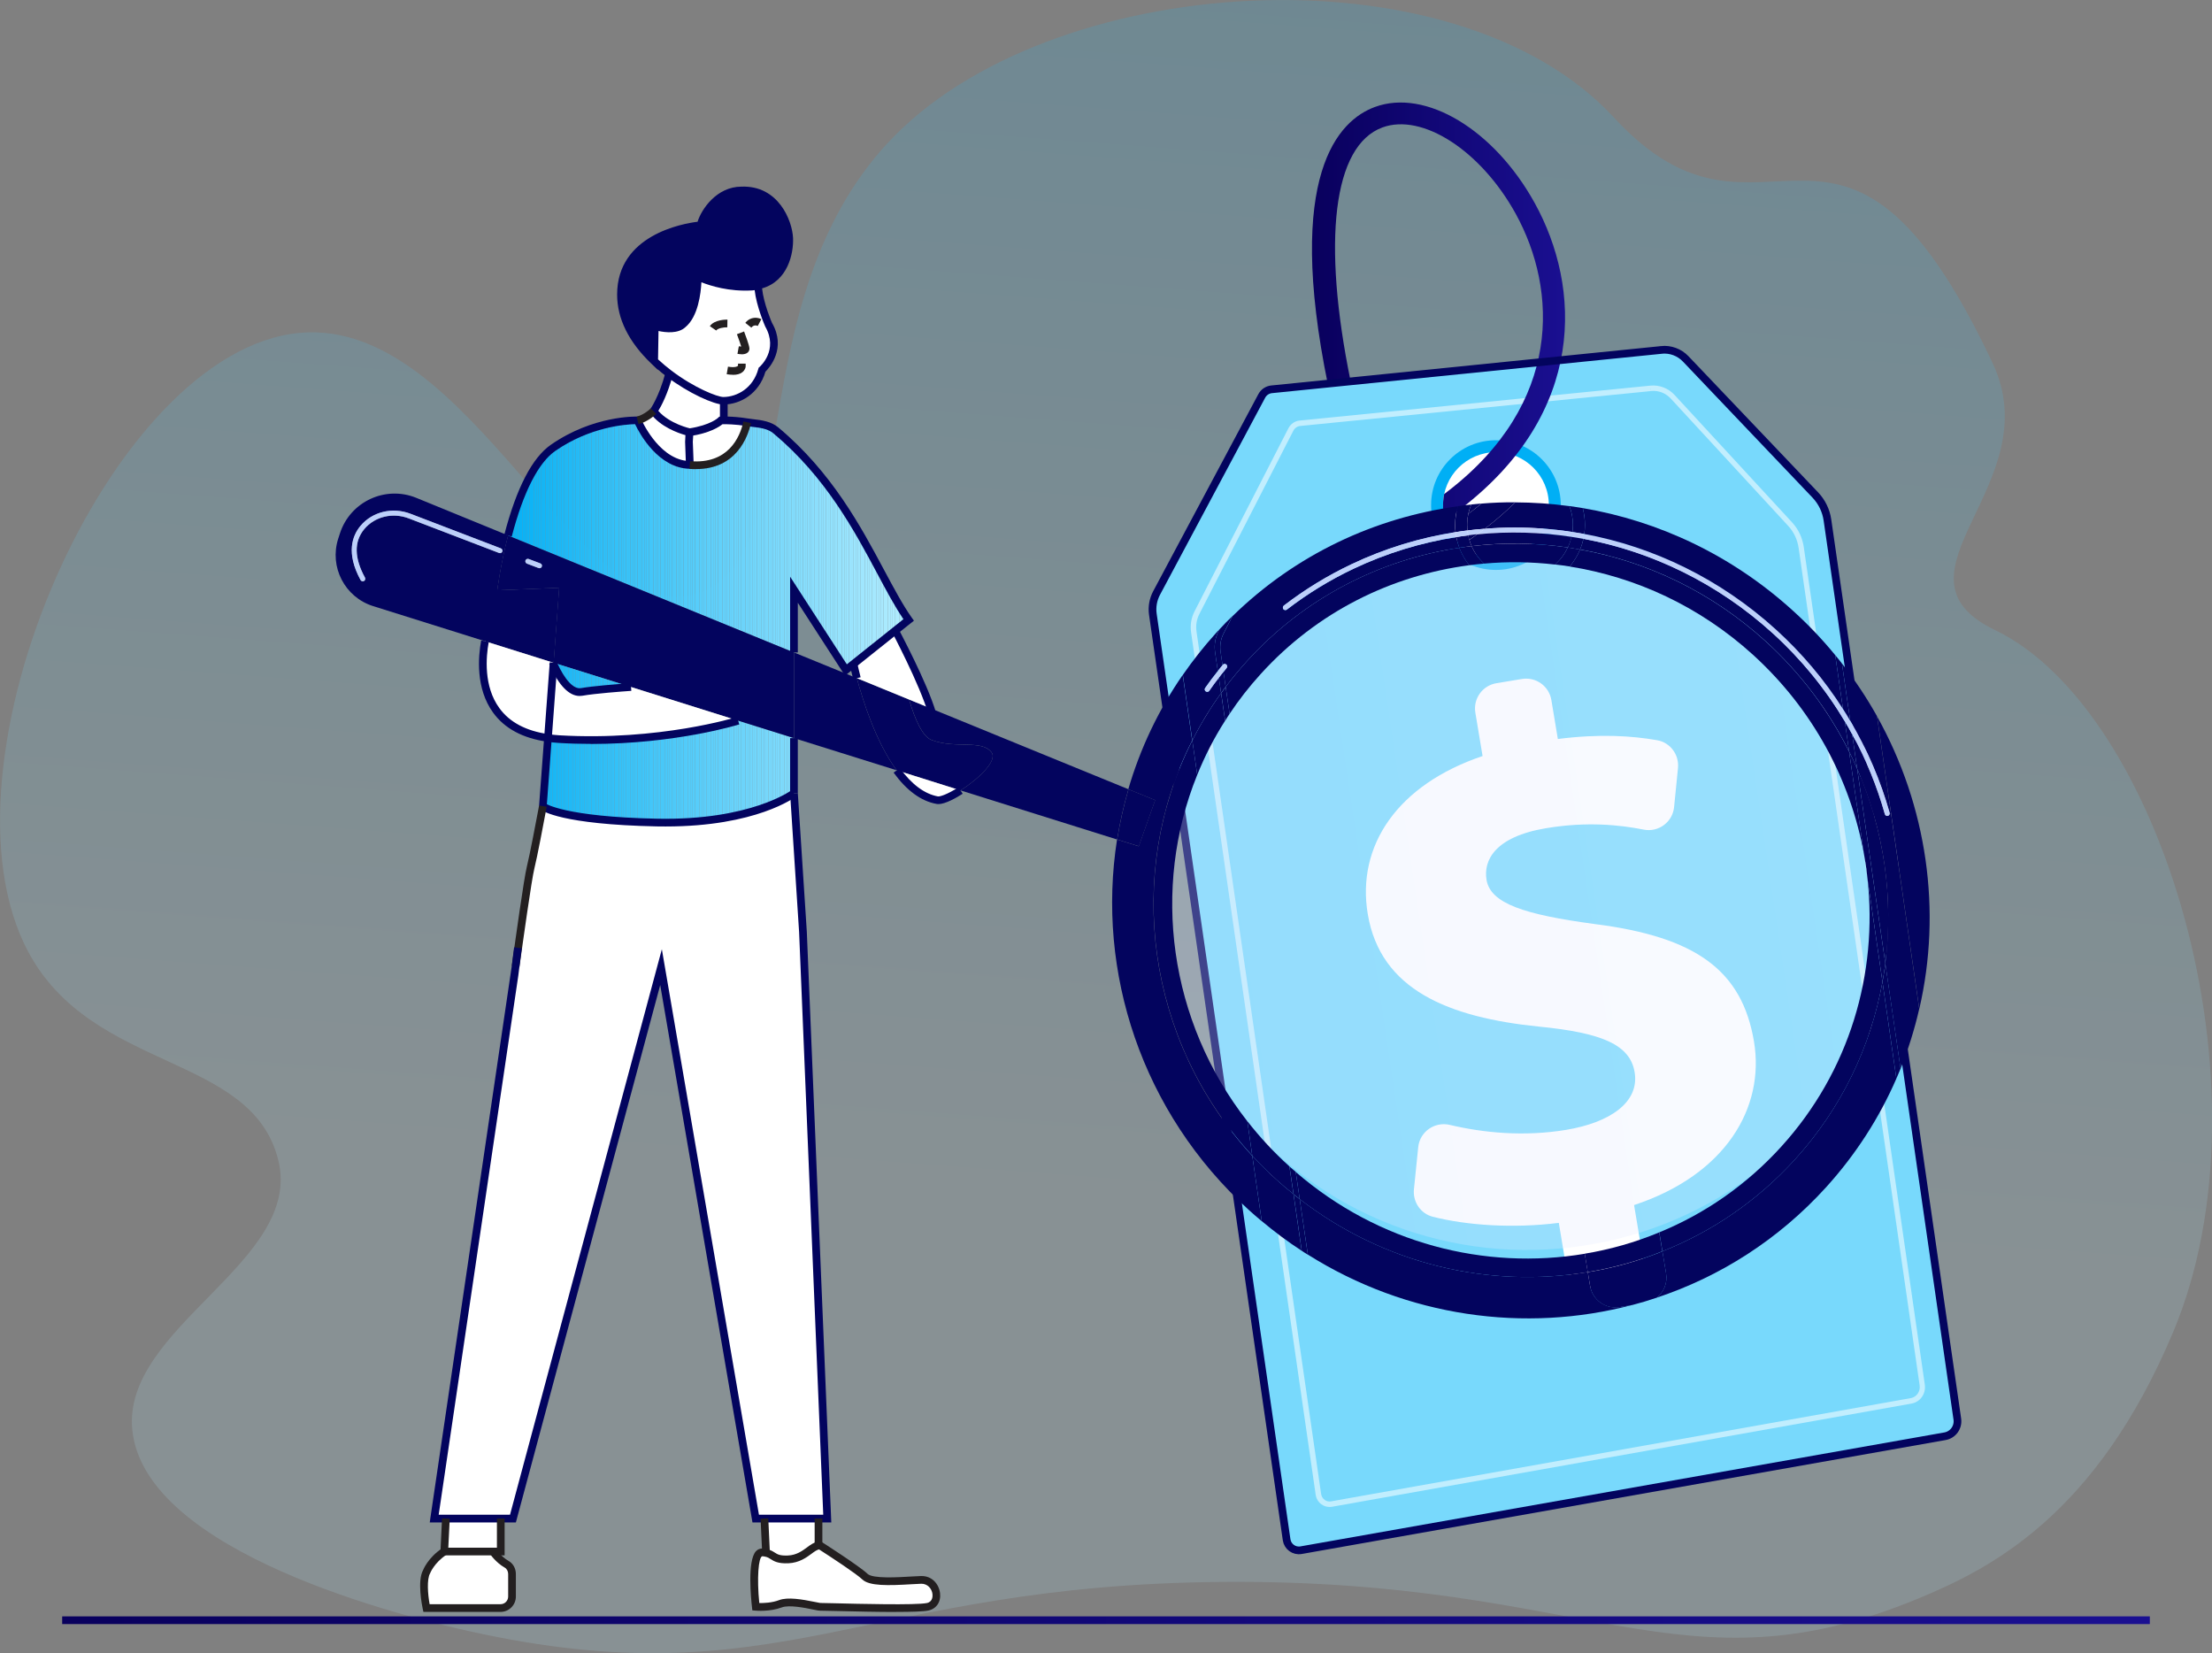 <svg xmlns="http://www.w3.org/2000/svg" xmlns:xlink="http://www.w3.org/1999/xlink" id="Layer_2" data-name="Layer 2" viewBox="0 0 324.42 242.43"><rect x="0" y="0" width="324.42" height="242.43" fill="#808080" stroke="none"/><defs><style>      .cls-1 {        fill: #a2e7fe;      }      .cls-2 {        fill: #9ce5fe;      }      .cls-3 {        fill: #3cc4f8;      }      .cls-4 {        fill: #73d7fb;      }      .cls-5 {        fill: #80dbfc;      }      .cls-6 {        fill: #79d9fc;      }      .cls-7 {        fill: #97e3fd;      }      .cls-8 {        fill: #07b1f5;      }      .cls-9 {        fill: #4bc9f9;      }      .cls-10 {        fill: #4fcbf9;      }      .cls-11 {        fill: #5ccffa;      }      .cls-12 {        fill: #7edbfc;      }      .cls-13 {        fill: #30c0f8;      }      .cls-14 {        fill: #58cefa;      }      .cls-15 {        fill: #56cdfa;      }      .cls-16 {        fill: #6dd5fb;      }      .cls-17 {        fill: #a4e8fe;      }      .cls-18 {        fill: #03045e;      }      .cls-19 {        clip-path: url(#clippath-4);      }      .cls-20 {        fill: #76d8fc;      }      .cls-21 {        fill: #5fd0fa;      }      .cls-22 {        fill: #86ddfc;      }      .cls-23 {        fill: #48c8f9;      }      .cls-24 {        fill: #40c5f9;      }      .cls-25 {        opacity: .54;      }      .cls-26 {        fill: #3ec5f8;      }      .cls-27 {        fill: #57cdfa;      }      .cls-28 {        fill: #31c0f8;      }      .cls-29 {        fill: #33c1f8;      }      .cls-30 {        fill: #60d0fa;      }      .cls-31 {        fill: #93e2fd;      }      .cls-32 {        fill: #04b0f5;      }      .cls-33 {        fill: #62d1fa;      }      .cls-34 {        fill: #20baf7;      }      .cls-35 {        fill: #7fdbfc;      }      .cls-36 {        fill: #55cdfa;      }      .cls-37 {        fill: #98e4fd;      }      .cls-38 {        fill: #6ad4fb;      }      .cls-39 {        fill: url(#linear-gradient-4);        opacity: .28;      }      .cls-40 {        fill: #b0ecff;      }      .cls-41 {        fill: #fff;      }      .cls-42 {        fill: #a9eafe;      }      .cls-43 {        fill: #8adffd;      }      .cls-44 {        fill: #afecff;      }      .cls-45 {        fill: #abeaff;      }      .cls-46 {        fill: url(#linear-gradient);        opacity: .16;      }      .cls-47 {        fill: #a3e7fe;      }      .cls-48 {        fill: #8ee0fd;      }      .cls-49 {        fill: #71d6fb;      }      .cls-50 {        fill: #9be5fe;      }      .cls-51 {        fill: #66d2fb;      }      .cls-52 {        fill: #6ed5fb;      }      .cls-53 {        fill: #0bb3f6;      }      .cls-54 {        fill: #96e3fd;      }      .cls-55 {        fill: #2ebff8;      }      .cls-56 {        fill: #14b6f6;      }      .cls-57 {        fill: #18b7f6;      }      .cls-58 {        fill: #15b6f6;      }      .cls-59 {        fill: #2fbff8;      }      .cls-60 {        fill: #1cb9f7;      }      .cls-61 {        fill: #4dcaf9;      }      .cls-62, .cls-63, .cls-64 {        fill: none;      }      .cls-65 {        fill: #36c2f8;      }      .cls-66 {        fill: #74d7fb;      }      .cls-63 {        stroke: url(#linear-gradient-2);      }      .cls-63, .cls-64 {        stroke-miterlimit: 10;        stroke-width: 1.13px;      }      .cls-67 {        fill: #0ab2f6;      }      .cls-68 {        fill: #3ac3f8;      }      .cls-69 {        fill: #88defd;      }      .cls-70 {        fill: #2abef7;      }      .cls-71 {        fill: #45c7f9;      }      .cls-72 {        fill: #8cdffd;      }      .cls-73 {        fill: #25bcf7;      }      .cls-74 {        fill: #05b1f5;      }      .cls-75 {        fill: #10b5f6;      }      .cls-76 {        fill: #54ccfa;      }      .cls-77 {        fill: #0eb4f6;      }      .cls-78 {        fill: #65d2fb;      }      .cls-79 {        fill: #63d1fb;      }      .cls-80 {        fill: url(#linear-gradient-3);      }      .cls-81 {        clip-path: url(#clippath-1);      }      .cls-82 {        fill: #52ccfa;      }      .cls-83 {        fill: #90e1fd;      }      .cls-84 {        fill: #a8e9fe;      }      .cls-85 {        fill: #39c3f8;      }      .cls-86 {        fill: #47c8f9;      }      .cls-87 {        fill: #6cd4fb;      }      .cls-88 {        fill: #78d8fc;      }      .cls-89 {        fill: #b1ecff;      }      .cls-90 {        fill: #231f20;      }      .cls-91 {        fill: #34c1f8;      }      .cls-92 {        fill: #9ae4fe;      }      .cls-93 {        fill: #46c7f9;      }      .cls-94 {        fill: #1db9f7;      }      .cls-95 {        fill: #35c1f8;      }      .cls-96 {        fill: #28bdf7;      }      .cls-97 {        fill: #87defd;      }      .cls-98 {        fill: #12b5f6;      }      .cls-99 {        fill: #49c8f9;      }      .cls-100 {        fill: #61d0fa;      }      .cls-101 {        fill: #8de0fd;      }      .cls-102 {        fill: #43c6f9;      }      .cls-103 {        fill: #b2edff;      }      .cls-104 {        fill: #13b6f6;      }      .cls-105 {        fill: #72d6fb;      }      .cls-106 {        fill: #5ecffa;      }      .cls-107 {        clip-path: url(#clippath-3);      }      .cls-108 {        fill: #67d3fb;      }      .cls-109 {        fill: #23bbf7;      }      .cls-110 {        fill: #e6ecfd;      }      .cls-111 {        fill: #53ccfa;      }      .cls-112 {        fill: #21baf7;      }      .cls-113 {        fill: #38c3f8;      }      .cls-114 {        fill: #2dbff8;      }      .cls-115 {        fill: #a7e9fe;      }      .cls-116 {        fill: #81dcfc;      }      .cls-117 {        fill: #1ab8f6;      }      .cls-118 {        fill: #89defd;      }      .cls-119 {        fill: #7cdafc;      }      .cls-120 {        fill: #29bdf7;      }      .cls-121 {        fill: #9fe6fe;      }      .cls-122 {        fill: #5acefa;      }      .cls-123 {        fill: #83dcfc;      }      .cls-124 {        fill: #1eb9f7;      }      .cls-125 {        fill: #4ecaf9;      }      .cls-126 {        fill: #aeebff;      }      .cls-127 {        fill: #3bc4f8;      }      .cls-128 {        fill: #a1e7fe;      }      .cls-129 {        fill: #4cc9f9;      }      .cls-130 {        fill: #4ac9f9;      }      .cls-131 {        fill: #94e2fd;      }      .cls-132 {        fill: #42c6f9;      }      .cls-133 {        fill: #77d8fc;      }      .cls-134 {        fill: #a6e8fe;      }      .cls-135 {        fill: #adebff;      }      .cls-136 {        fill: #32c0f8;      }      .cls-137 {        fill: #a5e8fe;      }      .cls-138 {        fill: #82dcfc;      }      .cls-139 {        fill: #3fc5f9;      }      .cls-140 {        fill: #69d3fb;      }      .cls-141 {        fill: #37c2f8;      }      .cls-142 {        fill: #acebff;      }      .cls-143 {        fill: #19b8f6;      }      .cls-144 {        fill: #8fe0fd;      }      .cls-145 {        fill: #2cbef7;      }      .cls-146 {        fill: #16b7f6;      }      .cls-147 {        fill: #91e1fd;      }      .cls-148 {        fill: #0fb4f6;      }      .cls-149 {        fill: #8bdffd;      }      .cls-150 {        fill: #84ddfc;      }      .cls-151 {        fill: #6bd4fb;      }      .cls-152 {        fill: #75d7fc;      }      .cls-153 {        fill: #5bcefa;      }      .cls-154 {        fill: #51cbfa;      }      .cls-155 {        fill: #a0e6fe;      }      .cls-156 {        fill: #5dcffa;      }      .cls-157 {        fill: #68d3fb;      }      .cls-158 {        fill: #2bbef7;      }      .cls-159 {        fill: #26bcf7;      }      .cls-160 {        fill: #50cbf9;      }      .cls-161 {        fill: #6fd5fb;      }      .cls-162 {        fill: #22bbf7;      }      .cls-163 {        fill: #70d6fb;      }      .cls-164 {        fill: #aaeafe;      }      .cls-165 {        fill: #9ee6fe;      }      .cls-166 {        fill: #09b2f6;      }      .cls-167 {        fill: #3dc4f8;      }      .cls-168 {        clip-path: url(#clippath-2);      }      .cls-169 {        fill: #27bdf7;      }      .cls-170 {        fill: #06b1f5;      }      .cls-171 {        fill: #0cb3f6;      }      .cls-172 {        fill: #0db4f6;      }      .cls-173 {        fill: #64d1fb;      }      .cls-174 {        fill: #1fbaf7;      }      .cls-175 {        fill: #85ddfc;      }      .cls-176 {        fill: #24bcf7;      }      .cls-177 {        fill: #bdd0fb;      }      .cls-178 {        fill: #9de5fe;      }      .cls-179 {        fill: #44c7f9;      }      .cls-180 {        fill: #95e3fd;      }      .cls-181 {        fill: #b3edff;      }      .cls-182 {        fill: #92e2fd;      }      .cls-183 {        clip-path: url(#clippath);      }      .cls-184 {        fill: #99e4fe;      }      .cls-185 {        fill: #41c6f9;      }      .cls-186 {        fill: #e7edfd;      }      .cls-187 {        fill: #7bd9fc;      }      .cls-188 {        fill: #08b2f5;      }      .cls-189 {        fill: #00aff5;      }      .cls-190 {        fill: #78d9fc;      }      .cls-191 {        fill: #11b5f6;      }      .cls-192 {        fill: #7ddafc;      }      .cls-193 {        fill: #17b7f6;      }      .cls-64 {        stroke: #03045e;      }      .cls-194 {        fill: #1bb8f7;      }      .cls-195 {        fill: #7ad9fc;      }    </style><linearGradient id="linear-gradient" x1="-47.18" y1="-62.64" x2="-61.93" y2="168.44" gradientTransform="translate(209.59 25.68) rotate(.32) scale(.8 .88) skewX(.67)" gradientUnits="userSpaceOnUse"><stop offset="0" stop-color="#00aff5"></stop><stop offset="1" stop-color="#b3edff"></stop></linearGradient><linearGradient id="linear-gradient-2" x1="9.12" y1="237.6" x2="315.3" y2="237.6" gradientUnits="userSpaceOnUse"><stop offset="0" stop-color="#09005d"></stop><stop offset="1" stop-color="#1a0f91"></stop></linearGradient><linearGradient id="linear-gradient-3" x1="192.41" y1="45.66" x2="229.53" y2="45.66" xlink:href="#linear-gradient-2"></linearGradient><linearGradient id="linear-gradient-4" x1="185.88" y1="-5.95" x2="294.5" y2="-5.95" gradientTransform="translate(-15.96 135.92)" gradientUnits="userSpaceOnUse"><stop offset="0" stop-color="#dae3fe"></stop><stop offset="1" stop-color="#e9effd"></stop></linearGradient><clipPath id="clippath"><path class="cls-62" d="M273.89,128.81l-.51-3.54c.21,1.17.38,2.36.51,3.54Z"></path></clipPath><clipPath id="clippath-1"><path class="cls-62" d="M133.26,90.92l-1.95,1.56-6.13,4.89-1.12.89-7.62-11.77v9.2l-41.92-17.15c1.28-4.89,3.38-10.62,6.61-12.86,6.11-4.23,12.37-4.02,12.37-4.02,0,0,2.71,6.43,7.66,6.54,6.23.51,7.97-4.2,8.43-6.26,1.29.21,2.74.58,4.19,1.2,11.07,9.27,14.92,21.37,19.47,27.79Z"></path></clipPath><clipPath id="clippath-2"><path class="cls-62" d="M133.26,90.92c-4.55-6.42-8.4-18.52-19.47-27.79,3.75,1.64,10.09,10.05,19.47,27.79Z"></path></clipPath><clipPath id="clippath-3"><path class="cls-62" d="M116.44,116.3h0s-5.96,4.62-20.13,4.32c-14.17-.29-16.7-2.37-16.7-2.37h0s.75-10.04.75-10.04c.52.08,1.06.14,1.64.17,14.96.87,26.26-2.71,26.26-2.71l8.18,2.56v8.06Z"></path></clipPath><clipPath id="clippath-4"><path class="cls-62" d="M81.19,97.19l11.37,3.56c-2.17.16-5.47.42-7.25.72-1.82.32-3.32-2.28-4.14-4.11l.02-.17Z"></path></clipPath></defs><g id="Layer_2-2" data-name="Layer 2"><g><path class="cls-46" d="M130.19,20.96c-21.72,23.52-11.95,60.6-27.66,65.99-17.78,6.1-33.3-40.34-58.5-38.14-27.92,2.43-54.43,63.39-39.92,90.71,9.45,17.79,32.87,14.86,36.72,30.67,3.63,14.9-23,24.43-21.42,39.56,1.88,18.06,40.19,27.4,49.38,29.45,45.49,10.14,57.42-6.79,110.51-7.22,53.95-.44,67.16,16.83,101.96,2.47,10.45-4.31,26.11-12.07,37.46-39.1,15.1-35.96-1.87-91.3-26.1-102.94-17.02-8.18,8.03-21.32-.37-39.15-22.31-47.39-33.36-11.98-55.53-36.01-23.49-25.46-83.27-21.47-106.52,3.72Z"></path><g><line class="cls-63" x1="9.12" y1="237.6" x2="315.3" y2="237.6"></line><g><g><path class="cls-190" d="M243.64,51.32l-57.13,5.77c-.62.06-1.17.43-1.46.98l-15.43,28.91c-.5.95-.69,2.03-.54,3.09l19.62,135.73c.15,1.02,1.11,1.71,2.12,1.53l94.44-16.71c1.18-.21,1.98-1.32,1.81-2.51l-19.05-131.85c-.2-1.38-.82-2.66-1.78-3.67l-19.01-19.96c-.92-.97-2.25-1.46-3.58-1.32Z"></path><g class="cls-25"><path class="cls-41" d="M194.99,220.99c-.42,0-.83-.13-1.18-.38-.46-.33-.77-.85-.85-1.42l-18.27-126.44c-.16-1.08.02-2.15.51-3.11l13.77-26.85c.33-.63.94-1.05,1.63-1.12l51.45-5.12c1.32-.13,2.65.38,3.56,1.38l17.22,18.67c.93,1.01,1.52,2.26,1.72,3.63l17.75,122.82c.19,1.33-.66,2.55-1.95,2.78l-85.03,15.14c-.12.02-.24.03-.35.03ZM242.1,56.95l.04.4-51.45,5.12c-.42.04-.8.3-1,.69l-13.77,26.85c-.42.81-.57,1.72-.43,2.63l18.27,126.44c.05.36.24.67.53.88.27.2.6.27.92.21l85.03-15.14c.86-.15,1.43-.98,1.3-1.87l-17.75-122.82c-.18-1.21-.7-2.32-1.52-3.21l-17.22-18.67c-.76-.82-1.81-1.23-2.9-1.12l-.04-.4Z"></path></g><path class="cls-41" d="M229.68,185.69l-1.06-6.36c-6.68.84-13.5.37-18.49-.9-1.78-.45-2.94-2.18-2.76-4.01l.63-6.19c.23-2.27,2.41-3.79,4.63-3.27,4.94,1.17,10.91,1.75,17.06.73,6.39-1.06,10.79-4.02,10.05-8.46-.67-4.01-4.74-5.77-14.02-6.68-13.24-1.35-23.26-5.36-25.12-16.51-1.68-10.07,4.41-18.98,16.84-23.17l-1.06-6.36c-.34-2.05,1.04-3.98,3.09-4.32l3.74-.62c2.05-.34,3.98,1.04,4.32,3.09l.95,5.71c6.18-.78,10.82-.47,14.57.18,1.92.34,3.24,2.13,3.05,4.07l-.57,5.73c-.22,2.21-2.29,3.74-4.46,3.31-3.47-.69-8.3-1.21-14.3-.21-7.58,1.26-9.22,4.76-8.75,7.58.58,3.46,5.52,5.09,15.88,6.48,14.78,1.88,21.6,6.75,23.35,17.25,1.6,9.64-4.1,19.49-17.59,23.96l1.19,7.12c.34,2.05-1.04,3.98-3.09,4.32l-3.74.62c-2.05.34-3.98-1.04-4.32-3.09Z"></path><circle class="cls-189" cx="219.4" cy="74.07" r="9.51"></circle><circle class="cls-41" cx="219.4" cy="74.07" r="7.76"></circle><path class="cls-80" d="M211.96,76.28c-.37-1.21-.42-2.49-.15-3.83l.51-.39c16.8-12.91,16.16-29.5,9.97-40.73-5.1-9.24-13.68-14.79-19.54-12.64-7.25,2.67-8.87,16.68-4.66,37.23l-3.36.34.03.16c-6.33-30.91,1.6-38.79,6.88-40.73,7.43-2.74,17.51,3.32,23.45,14.09,6.84,12.39,7.59,30.68-10.82,44.82l-2.31,1.68Z"></path><path class="cls-64" d="M243.64,51.32l-57.13,5.77c-.62.06-1.17.43-1.46.98l-15.43,28.91c-.5.95-.69,2.03-.54,3.09l19.62,135.73c.15,1.02,1.11,1.71,2.12,1.53l94.44-16.71c1.18-.21,1.98-1.32,1.81-2.51l-19.05-131.85c-.2-1.38-.82-2.66-1.78-3.67l-19.01-19.96c-.92-.97-2.25-1.46-3.58-1.32Z"></path></g><ellipse class="cls-39" cx="224.23" cy="129.97" rx="54.31" ry="53.33" transform="translate(-16.71 34.47) rotate(-8.48)"></ellipse><g><g><path class="cls-18" d="M275.29,105.04c7.38,13.2,9.52,28.57,6.2,42.92l-4.14-28.69-2.05-14.22Z"></path><path class="cls-18" d="M277.34,119.26l4.14,28.69c-.68,2.97-1.59,5.9-2.74,8.77l-2.24-15.44c1.23-9.61-.17-19.51-4.13-28.56l-.72-5.03c2.03,3.69,3.63,7.62,4.79,11.71.06.19.25.3.44.25.17-.05.27-.2.27-.36l.19-.02Z"></path><path class="cls-18" d="M278.74,156.73h0c-.2.49-.41.97-.61,1.44l-2.04-14.17h0c.16-.91.3-1.82.42-2.72l2.24,15.44Z"></path><path class="cls-18" d="M276.09,144l2.04,14.17c-2.48,5.71-5.93,11.11-10.33,15.96-7,7.7-15.59,13.11-24.85,16.18,1.06-.81,1.64-2.17,1.4-3.58l-.54-3.23c7.22-2.86,13.91-7.37,19.46-13.49,6.86-7.56,11.11-16.59,12.81-26.01Z"></path><path class="cls-18" d="M275.29,105.04l2.05,14.22-.19.02s0-.06-.01-.09c-1.34-4.74-3.28-9.27-5.78-13.48l-1.21-8.41c1.93,2.47,3.65,5.06,5.14,7.73Z"></path><path class="cls-177" d="M277.14,119.19s.01.06.01.09c0,.16-.1.32-.27.36-.19.06-.38-.06-.44-.25-1.15-4.09-2.75-8.01-4.79-11.71l-.29-1.98c2.49,4.21,4.44,8.74,5.78,13.48Z"></path><path class="cls-18" d="M272.38,112.72c3.96,9.05,5.36,18.95,4.13,28.56l-4.13-28.56Z"></path><path class="cls-18" d="M272.38,112.72l4.13,28.56c-.11.9-.26,1.81-.42,2.71l-2.2-15.18c-.12-1.19-.29-2.37-.51-3.54h0s-2.18-15.05-2.18-15.05c.42.82.81,1.66,1.17,2.51Z"></path><path class="cls-18" d="M276.09,143.99h0c-1.7,9.43-5.95,18.46-12.81,26.02-5.55,6.12-12.24,10.63-19.46,13.49l-.46-2.78c6.64-2.72,12.76-6.92,17.88-12.56,10.05-11.06,14.19-25.44,12.65-39.35l2.2,15.18Z"></path><g class="cls-183"><polygon class="cls-110" points="273.89 126 273.38 126.56 273.38 125.27 273.89 125.27 273.89 126"></polygon><polygon class="cls-186" points="273.38 126.56 273.89 126 273.89 128.81 273.38 128.81 273.38 126.56"></polygon></g><path class="cls-18" d="M271.2,110.22l2.18,15.04c-1.98-10.85-7.44-21.2-16.28-29.24-7.83-7.11-17.2-11.4-26.88-12.94.62-.75,1.14-1.58,1.51-2.49,9.79,1.75,19.25,6.22,27.18,13.42,5.22,4.74,9.32,10.26,12.28,16.2h0Z"></path><path class="cls-18" d="M271.65,107.69l.72,5.03c-.36-.85-.76-1.68-1.17-2.51h0s-.63-4.42-.63-4.42c.38.62.75,1.25,1.08,1.9Z"></path><path class="cls-177" d="M271.36,105.71l.29,1.98c-.34-.64-.7-1.28-1.08-1.9l-.27-1.82c.37.56.73,1.15,1.06,1.74Z"></path><path class="cls-18" d="M271.36,105.71c-.33-.59-.69-1.17-1.06-1.74l-1.14-7.9c.34.41.67.81.99,1.23l1.21,8.41Z"></path><path class="cls-18" d="M270.57,105.79l.63,4.41c-2.96-5.94-7.07-11.46-12.28-16.2-7.94-7.2-17.39-11.67-27.18-13.42.21-.51.37-1.03.5-1.57,10.08,1.87,19.71,6.55,27.73,13.83,4.19,3.8,7.75,8.17,10.6,12.95Z"></path><path class="cls-177" d="M270.3,103.98l.27,1.82c-2.84-4.77-6.41-9.14-10.6-12.95-8.03-7.28-17.65-11.95-27.73-13.83.05-.24.09-.46.11-.71,10.22,1.9,19.98,6.63,28.11,14.01,3.82,3.47,7.12,7.38,9.84,11.66Z"></path><path class="cls-18" d="M269.16,96.07l1.14,7.9c-2.72-4.28-6.03-8.2-9.84-11.66-8.13-7.38-17.89-12.11-28.11-14.01.07-.43.1-.88.1-1.33,0-.85-.11-1.67-.32-2.46,11.1,1.89,21.83,6.87,30.83,15.05,2.26,2.04,4.32,4.22,6.2,6.51Z"></path><path class="cls-18" d="M244.36,186.73c.24,1.41-.34,2.77-1.4,3.58-1.17.4-2.35.75-3.54,1.06l-1.89.32c-2.04.34-3.97-1.05-4.32-3.09l-.34-2.04c3.74-.61,7.42-1.63,10.95-3.05l.54,3.23Z"></path><path class="cls-18" d="M243.35,180.72l.46,2.78c-3.53,1.42-7.21,2.44-10.95,3.05l-.44-2.7c3.74-.62,7.4-1.66,10.93-3.13Z"></path><path class="cls-18" d="M237.53,191.68l1.89-.32c-15.77,4.17-33.11,1.76-47.61-7.38l-1.19-8.14c12.42,9.58,27.8,13.11,42.25,10.7l.34,2.04c.35,2.04,2.28,3.43,4.32,3.09Z"></path><path class="cls-18" d="M232.43,183.85l.44,2.7c-14.45,2.4-29.83-1.12-42.25-10.7l-.58-3.98c12.15,10.5,27.78,14.44,42.39,11.99Z"></path><path class="cls-18" d="M232.45,76.98c0,.45-.03.9-.1,1.33-.58-.11-1.15-.21-1.74-.29.06-.34.08-.69.08-1.04,0-.97-.18-1.91-.51-2.77.65.09,1.31.19,1.95.3.2.79.32,1.61.32,2.46Z"></path><path class="cls-177" d="M232.35,78.31c-.02.25-.07.47-.11.71-.58-.11-1.16-.2-1.75-.29.06-.23.1-.46.12-.71.59.08,1.16.18,1.74.29Z"></path><path class="cls-18" d="M232.23,79.02c-.12.54-.28,1.06-.5,1.57-.6-.11-1.2-.21-1.81-.3.25-.49.43-1.02.55-1.56.59.09,1.17.18,1.75.29Z"></path><path class="cls-18" d="M229.93,80.28c.61.09,1.21.19,1.81.3-.37.91-.89,1.75-1.51,2.49-.72-.11-1.44-.21-2.17-.29.79-.69,1.43-1.54,1.87-2.51Z"></path><path class="cls-18" d="M230.69,76.98c0,.35-.02.7-.08,1.04-2.81-.44-5.66-.65-8.5-.65-1.44,0-2.89.06-4.35.18l.03-.03c1.63-1.25,3.1-2.53,4.44-3.85,2.65.01,5.29.19,7.94.55h.01c.33.86.51,1.79.51,2.77Z"></path><path class="cls-177" d="M230.61,78.01c-.02.25-.07.49-.12.71-4.57-.7-9.22-.82-13.85-.37l1.13-.81c1.46-.12,2.9-.18,4.35-.18,2.84,0,5.69.21,8.5.65Z"></path><path class="cls-18" d="M230.49,78.72c-.12.54-.3,1.07-.55,1.56-4.68-.68-9.43-.75-14.1-.19-.14-.29-.25-.6-.33-.91l1.13-.82c4.63-.45,9.28-.33,13.85.37Z"></path><path class="cls-18" d="M229.93,80.28c-.44.97-1.08,1.82-1.87,2.51-3.45-.4-6.94-.45-10.4-.14-.77-.71-1.4-1.58-1.83-2.56,4.67-.55,9.41-.49,14.1.19Z"></path><path class="cls-18" d="M217.27,73.85c1.65-.14,3.31-.2,4.97-.19-1.33,1.32-2.81,2.6-4.44,3.85l-.03.03c-.85.06-1.69.14-2.54.25-.03-.27-.05-.54-.05-.81,0-.55.06-1.09.17-1.63l.51-.38c.49-.37.96-.75,1.41-1.12Z"></path><path class="cls-177" d="M217.76,77.54l-1.13.81c-.44.05-.87.09-1.3.16-.06-.24-.09-.47-.11-.72.85-.11,1.69-.19,2.54-.25Z"></path><path class="cls-18" d="M215.83,80.09c.43.98,1.06,1.85,1.83,2.56-.72.06-1.46.14-2.18.24-.61-.77-1.11-1.63-1.46-2.56.6-.09,1.21-.18,1.81-.24Z"></path><path class="cls-18" d="M217.27,73.85c-.45.37-.93.75-1.41,1.12l-.51.38c.1-.47.25-.93.43-1.37.5-.06.99-.1,1.49-.14Z"></path><path class="cls-18" d="M216.63,78.35l-1.13.82c-.08-.21-.12-.44-.17-.67.43-.07.86-.11,1.3-.16Z"></path><path class="cls-18" d="M215.78,73.98c-.18.44-.33.89-.43,1.37h-.01c-.16.85-.2,1.66-.12,2.44-.58.07-1.16.15-1.74.25-.03-.35-.06-.7-.06-1.06,0-.96.14-1.89.41-2.75.64-.1,1.3-.17,1.95-.24Z"></path><path class="cls-18" d="M215.51,79.18c.08.32.19.62.33.91-.6.06-1.21.15-1.81.24-.19-.51-.34-1.03-.44-1.57.58-.1,1.15-.18,1.74-.25.05.23.1.45.17.68h.01Z"></path><path class="cls-18" d="M215.51,79.18h-.01c-.07-.21-.12-.44-.17-.67,0,0,0-.01.01,0,.05.23.09.45.17.67Z"></path><path class="cls-18" d="M215.34,75.36h.01c-.11.52-.17,1.06-.17,1.61,0,.27.01.54.05.81h-.01c-.08-.78-.03-1.59.12-2.43Z"></path><path class="cls-177" d="M215.22,77.79c.02.25.06.49.11.72-.01-.01-.01,0-.01,0-.06-.24-.09-.47-.11-.72h.01Z"></path><path class="cls-177" d="M215.21,77.79c.02.25.06.49.11.72-.59.07-1.16.15-1.74.25-.05-.24-.08-.47-.11-.72.58-.1,1.16-.18,1.74-.25Z"></path><path class="cls-18" d="M214.03,80.33c.35.94.85,1.79,1.46,2.56-11.4,1.49-22.32,6.83-30.59,15.95-1.68,1.85-3.21,3.8-4.56,5.84l-.58-3.95c.97-1.29,2-2.53,3.09-3.74,8.47-9.34,19.54-14.91,31.18-16.66Z"></path><path class="cls-18" d="M213.59,78.76c.1.54.25,1.06.44,1.57-11.64,1.75-22.71,7.33-31.18,16.66-1.09,1.21-2.12,2.45-3.09,3.74l-.32-2.2c.15-.19.29-.37.45-.56.14-.16.11-.41-.05-.51-.16-.14-.38-.11-.51.05-.01.01-.02.03-.03.05l-.29-2c-.12-.91.02-1.83.44-2.64l1.31-2.56c9.27-9.06,20.91-14.46,33.06-16.12-.27.87-.41,1.79-.41,2.75,0,.36.02.71.06,1.06-5.2.81-10.35,2.37-15.27,4.71-3.5,1.66-6.84,3.7-9.91,6.06-.16.12-.18.35-.07.51.02.02.03.03.05.06.14.11.33.12.47.01,3.03-2.33,6.31-4.35,9.76-5.98,4.87-2.3,9.93-3.85,15.08-4.64Z"></path><path class="cls-177" d="M213.47,78.04c.03.25.07.49.11.72-5.15.79-10.22,2.34-15.08,4.64-3.45,1.64-6.74,3.66-9.76,5.98-.15.11-.34.1-.47-.01-.01-.02-.02-.03-.05-.06-.11-.16-.09-.38.07-.51,3.07-2.36,6.41-4.4,9.91-6.06,4.92-2.34,10.07-3.89,15.27-4.71Z"></path><path class="cls-18" d="M190.62,175.85l1.19,8.14c-.3-.18-.6-.36-.89-.56l-1.2-8.3c.3.25.6.5.9.72Z"></path><path class="cls-18" d="M189.71,175.12l1.2,8.3c-2.02-1.31-3.97-2.77-5.86-4.35l-1.39-9.61c1.12,1.22,2.3,2.39,3.54,3.52.82.75,1.66,1.46,2.51,2.13Z"></path><path class="cls-18" d="M190.04,171.86l.58,3.98c-.3-.23-.6-.47-.9-.72l-.6-4.06c.3.27.61.54.93.8Z"></path><path class="cls-18" d="M189.11,171.06l.6,4.06c-.85-.68-1.68-1.39-2.51-2.13-1.24-1.13-2.43-2.3-3.54-3.52l-.72-5.05c1.81,2.31,3.84,4.52,6.1,6.56.02.02.06.05.08.08Z"></path><path class="cls-18" d="M183.66,169.47l1.39,9.61c-.64-.53-1.26-1.07-1.89-1.64-15.78-14.34-22.37-34.97-19.33-54.33l3.18.99,2.4-6.76-3.93-1.6c1.72-5.88,4.37-11.55,7.98-16.76l1.39,9.61c-9.92,19.58-6.75,44,8.79,60.89Z"></path><path class="cls-18" d="M182.94,164.42l.72,5.05c-15.54-16.89-18.72-41.3-8.79-60.89l.72,5.05c-6.74,16.63-4.14,36.12,7.35,50.8Z"></path><path class="cls-18" d="M180.76,90.34l-1.31,2.56c-.42.81-.56,1.73-.44,2.64l.29,2c-.24.28-.47.58-.69.87l-.4-2.75c-.16-1.08.02-2.16.52-3.12l.14-.27c.61-.67,1.24-1.31,1.89-1.93Z"></path><path class="cls-18" d="M179.76,100.73l.58,3.95c-.23.34-.45.68-.65,1.02l-.59-4.05c.21-.3.44-.61.67-.91Z"></path><path class="cls-177" d="M179.85,97.45c.16.1.18.35.05.51-.16.19-.3.37-.45.56l-.14-.98s.02-.03.03-.05c.12-.16.35-.18.51-.05Z"></path><path class="cls-18" d="M179.44,98.52l.32,2.2c-.23.3-.45.61-.67.91l-.33-2.25c.21-.29.44-.59.68-.87Z"></path><path class="cls-18" d="M179.09,101.64l.59,4.05c-1.63,2.54-2.98,5.2-4.09,7.94l-.72-5.05c1.21-2.39,2.62-4.72,4.22-6.94Z"></path><path class="cls-177" d="M179.31,97.54l.14.98c-.24.28-.46.58-.68.87l-.15-.98c.21-.29.45-.59.69-.87Z"></path><path class="cls-18" d="M178.76,99.39l.33,2.25c-1.6,2.22-3.01,4.55-4.22,6.94l-1.39-9.61c1.46-2.11,3.07-4.15,4.84-6.11.18-.2.36-.4.55-.6l-.14.27c-.5.96-.68,2.03-.52,3.12l.4,2.75c-.65.81-1.28,1.64-1.86,2.48-.1.16-.08.36.06.47l.03.03c.17.11.4.08.51-.09.45-.65.93-1.3,1.41-1.92Z"></path><path class="cls-177" d="M178.62,98.41l.15.98c-.49.62-.96,1.26-1.41,1.92-.11.17-.34.2-.51.09l-.03-.03c-.14-.11-.16-.32-.06-.47.59-.85,1.21-1.67,1.86-2.48Z"></path><path class="cls-18" d="M169.43,117.34l-2.4,6.76-3.18-.99c.4-2.48.95-4.94,1.66-7.37l3.93,1.6Z"></path><path class="cls-18" d="M133.34,102.59l32.16,13.15c-.71,2.43-1.26,4.89-1.66,7.37l-22.96-7.2c2.61-1.66,5.46-4.35,4.54-5.59-1.43-1.91-5.26-.47-8.76-1.79-1.37-.51-2.47-3.04-3.32-5.94Z"></path><path class="cls-18" d="M145.42,110.32c.93,1.24-1.93,3.93-4.54,5.59l-9.37-2.95c-3.09-4.21-4.99-10.34-5.84-13.51l7.66,3.14c.85,2.9,1.95,5.43,3.32,5.94,3.5,1.32,7.33-.11,8.76,1.79Z"></path><path class="cls-41" d="M131.51,112.96l9.37,2.95c-1.44.93-2.81,1.54-3.43,1.42-2.33-.42-4.3-2.12-5.94-4.37Z"></path><path class="cls-41" d="M135.11,231.7c2.38-.09,3.1,3.5.94,3.94-2.18.44-15.4-.03-15.8,0-.41.02-4.13-1.06-5.78-.44s-3.61.44-3.61.44c0,0-.94-8.08.93-7.97.21,0,.4.03.56.07,1.22.25,1.07,1.05,3.25.96,2.34-.1,3.31-1.84,4.45-2.04.07-.01.14-.02.2-.02,0,0,5.47,3.5,6.61,4.59,1.13,1.08,5.88.56,8.25.47Z"></path><path class="cls-41" d="M136.2,103.76l-10.52-4.31c-.33-1.29-.5-2.09-.5-2.09l6.13-4.89s3.54,6.7,4.89,11.28Z"></path><g class="cls-81"><rect class="cls-32" x="74.52" y="61.44" width=".09" height="36.81"></rect><rect class="cls-74" x="74.61" y="61.44" width=".34" height="36.81"></rect><rect class="cls-170" x="74.95" y="61.44" width=".34" height="36.81"></rect><rect class="cls-8" x="75.29" y="61.44" width=".34" height="36.81"></rect><rect class="cls-188" x="75.62" y="61.44" width=".34" height="36.81"></rect><rect class="cls-166" x="75.96" y="61.44" width=".34" height="36.81"></rect><rect class="cls-67" x="76.3" y="61.44" width=".34" height="36.81"></rect><rect class="cls-53" x="76.63" y="61.44" width=".34" height="36.81"></rect><rect class="cls-171" x="76.97" y="61.44" width=".34" height="36.81"></rect><rect class="cls-172" x="77.31" y="61.44" width=".34" height="36.81"></rect><rect class="cls-77" x="77.65" y="61.44" width=".34" height="36.81"></rect><rect class="cls-148" x="77.98" y="61.44" width=".34" height="36.81"></rect><rect class="cls-75" x="78.32" y="61.44" width=".34" height="36.81"></rect><rect class="cls-191" x="78.66" y="61.44" width=".34" height="36.81"></rect><rect class="cls-98" x="78.99" y="61.44" width=".34" height="36.81"></rect><rect class="cls-104" x="79.33" y="61.44" width=".34" height="36.81"></rect><rect class="cls-56" x="79.67" y="61.44" width=".34" height="36.81"></rect><rect class="cls-58" x="80.01" y="61.44" width=".34" height="36.81"></rect><rect class="cls-146" x="80.34" y="61.44" width=".34" height="36.81"></rect><rect class="cls-193" x="80.68" y="61.44" width=".34" height="36.81"></rect><rect class="cls-57" x="81.02" y="61.44" width=".34" height="36.81"></rect><rect class="cls-143" x="81.35" y="61.44" width=".34" height="36.81"></rect><rect class="cls-117" x="81.69" y="61.44" width=".34" height="36.81"></rect><rect class="cls-194" x="82.03" y="61.44" width=".34" height="36.81"></rect><rect class="cls-60" x="82.36" y="61.44" width=".34" height="36.81"></rect><rect class="cls-94" x="82.7" y="61.44" width=".34" height="36.81"></rect><rect class="cls-124" x="83.04" y="61.44" width=".34" height="36.81"></rect><rect class="cls-174" x="83.38" y="61.44" width=".34" height="36.81"></rect><rect class="cls-34" x="83.71" y="61.44" width=".34" height="36.81"></rect><rect class="cls-112" x="84.05" y="61.44" width=".34" height="36.81"></rect><rect class="cls-162" x="84.39" y="61.44" width=".34" height="36.81"></rect><rect class="cls-109" x="84.72" y="61.44" width=".34" height="36.81"></rect><rect class="cls-176" x="85.06" y="61.44" width=".34" height="36.81"></rect><rect class="cls-73" x="85.4" y="61.44" width=".34" height="36.81"></rect><rect class="cls-159" x="85.74" y="61.44" width=".34" height="36.81"></rect><rect class="cls-169" x="86.07" y="61.44" width=".34" height="36.81"></rect><rect class="cls-96" x="86.41" y="61.44" width=".34" height="36.81"></rect><rect class="cls-120" x="86.75" y="61.44" width=".34" height="36.81"></rect><rect class="cls-70" x="87.08" y="61.44" width=".34" height="36.81"></rect><rect class="cls-158" x="87.42" y="61.44" width=".34" height="36.81"></rect><rect class="cls-145" x="87.76" y="61.44" width=".34" height="36.81"></rect><rect class="cls-114" x="88.09" y="61.44" width=".34" height="36.81"></rect><rect class="cls-55" x="88.43" y="61.44" width=".34" height="36.81"></rect><rect class="cls-59" x="88.77" y="61.44" width=".34" height="36.81"></rect><rect class="cls-13" x="89.11" y="61.44" width=".34" height="36.81"></rect><rect class="cls-28" x="89.44" y="61.44" width=".34" height="36.81"></rect><rect class="cls-136" x="89.78" y="61.44" width=".34" height="36.81"></rect><rect class="cls-29" x="90.12" y="61.44" width=".34" height="36.81"></rect><rect class="cls-91" x="90.45" y="61.44" width=".34" height="36.81"></rect><rect class="cls-95" x="90.79" y="61.44" width=".34" height="36.81"></rect><rect class="cls-65" x="91.13" y="61.44" width=".34" height="36.81"></rect><rect class="cls-141" x="91.47" y="61.44" width=".34" height="36.81"></rect><rect class="cls-113" x="91.8" y="61.44" width=".34" height="36.81"></rect><rect class="cls-85" x="92.14" y="61.44" width=".34" height="36.81"></rect><rect class="cls-68" x="92.48" y="61.44" width=".34" height="36.81"></rect><rect class="cls-127" x="92.81" y="61.44" width=".34" height="36.81"></rect><rect class="cls-3" x="93.15" y="61.44" width=".34" height="36.81"></rect><rect class="cls-167" x="93.49" y="61.44" width=".34" height="36.81"></rect><rect class="cls-26" x="93.83" y="61.44" width=".34" height="36.81"></rect><rect class="cls-139" x="94.16" y="61.44" width=".34" height="36.81"></rect><rect class="cls-24" x="94.5" y="61.44" width=".34" height="36.81"></rect><rect class="cls-185" x="94.84" y="61.44" width=".34" height="36.81"></rect><rect class="cls-132" x="95.17" y="61.44" width=".34" height="36.81"></rect><rect class="cls-102" x="95.51" y="61.44" width=".34" height="36.81"></rect><rect class="cls-179" x="95.85" y="61.44" width=".34" height="36.81"></rect><rect class="cls-71" x="96.18" y="61.44" width=".34" height="36.81"></rect><rect class="cls-93" x="96.52" y="61.44" width=".34" height="36.81"></rect><rect class="cls-86" x="96.86" y="61.44" width=".34" height="36.81"></rect><rect class="cls-23" x="97.2" y="61.44" width=".34" height="36.81"></rect><rect class="cls-99" x="97.53" y="61.44" width=".34" height="36.81"></rect><rect class="cls-130" x="97.87" y="61.44" width=".34" height="36.81"></rect><rect class="cls-9" x="98.21" y="61.44" width=".34" height="36.81"></rect><rect class="cls-129" x="98.54" y="61.44" width=".34" height="36.81"></rect><rect class="cls-61" x="98.88" y="61.44" width=".34" height="36.81"></rect><rect class="cls-125" x="99.22" y="61.44" width=".34" height="36.81"></rect><rect class="cls-10" x="99.56" y="61.44" width=".34" height="36.81"></rect><rect class="cls-160" x="99.89" y="61.44" width=".34" height="36.81"></rect><rect class="cls-154" x="100.23" y="61.44" width=".34" height="36.81"></rect><rect class="cls-82" x="100.57" y="61.44" width=".34" height="36.81"></rect><rect class="cls-111" x="100.9" y="61.44" width=".34" height="36.81"></rect><rect class="cls-76" x="101.24" y="61.44" width=".34" height="36.81"></rect><rect class="cls-36" x="101.58" y="61.44" width=".34" height="36.81"></rect><rect class="cls-15" x="101.92" y="61.44" width=".34" height="36.81"></rect><rect class="cls-27" x="102.25" y="61.44" width=".34" height="36.81"></rect><rect class="cls-14" x="102.59" y="61.44" width=".34" height="36.81"></rect><rect class="cls-122" x="102.93" y="61.44" width=".34" height="36.81"></rect><rect class="cls-153" x="103.26" y="61.44" width=".34" height="36.81"></rect><rect class="cls-11" x="103.6" y="61.44" width=".34" height="36.81"></rect><rect class="cls-156" x="103.94" y="61.44" width=".34" height="36.81"></rect><rect class="cls-106" x="104.27" y="61.44" width=".34" height="36.81"></rect><rect class="cls-21" x="104.61" y="61.44" width=".34" height="36.81"></rect><rect class="cls-30" x="104.95" y="61.44" width=".34" height="36.81"></rect><rect class="cls-100" x="105.29" y="61.44" width=".34" height="36.81"></rect><rect class="cls-33" x="105.62" y="61.44" width=".34" height="36.81"></rect><rect class="cls-79" x="105.96" y="61.44" width=".34" height="36.81"></rect><rect class="cls-173" x="106.3" y="61.44" width=".34" height="36.81"></rect><rect class="cls-78" x="106.63" y="61.44" width=".34" height="36.81"></rect><rect class="cls-51" x="106.97" y="61.44" width=".34" height="36.81"></rect><rect class="cls-108" x="107.31" y="61.44" width=".34" height="36.81"></rect><rect class="cls-157" x="107.65" y="61.44" width=".34" height="36.81"></rect><rect class="cls-140" x="107.98" y="61.44" width=".34" height="36.81"></rect><rect class="cls-38" x="108.32" y="61.44" width=".34" height="36.81"></rect><rect class="cls-151" x="108.66" y="61.44" width=".34" height="36.81"></rect><rect class="cls-87" x="108.99" y="61.44" width=".34" height="36.81"></rect><rect class="cls-16" x="109.33" y="61.44" width=".34" height="36.81"></rect><rect class="cls-52" x="109.67" y="61.44" width=".34" height="36.81"></rect><rect class="cls-161" x="110.01" y="61.44" width=".34" height="36.81"></rect><rect class="cls-163" x="110.34" y="61.44" width=".34" height="36.81"></rect><rect class="cls-49" x="110.68" y="61.44" width=".34" height="36.81"></rect><rect class="cls-105" x="111.02" y="61.44" width=".34" height="36.81"></rect><rect class="cls-4" x="111.35" y="61.44" width=".34" height="36.81"></rect><rect class="cls-66" x="111.69" y="61.44" width=".34" height="36.81"></rect><rect class="cls-152" x="112.03" y="61.44" width=".34" height="36.81"></rect><rect class="cls-20" x="112.36" y="61.44" width=".34" height="36.81"></rect><rect class="cls-133" x="112.7" y="61.44" width=".34" height="36.81"></rect><rect class="cls-88" x="113.04" y="61.44" width=".34" height="36.81"></rect><rect class="cls-6" x="113.38" y="61.44" width=".34" height="36.81"></rect><rect class="cls-195" x="113.71" y="61.44" width=".34" height="36.81"></rect><rect class="cls-187" x="114.05" y="61.44" width=".34" height="36.81"></rect><rect class="cls-119" x="114.39" y="61.44" width=".34" height="36.81"></rect><rect class="cls-192" x="114.72" y="61.44" width=".34" height="36.81"></rect><rect class="cls-12" x="115.06" y="61.44" width=".34" height="36.81"></rect><rect class="cls-35" x="115.4" y="61.44" width=".34" height="36.81"></rect><rect class="cls-5" x="115.74" y="61.44" width=".34" height="36.81"></rect><rect class="cls-116" x="116.07" y="61.44" width=".34" height="36.81"></rect><rect class="cls-138" x="116.41" y="61.44" width=".34" height="36.81"></rect><rect class="cls-123" x="116.75" y="61.44" width=".34" height="36.81"></rect><rect class="cls-150" x="117.08" y="61.44" width=".34" height="36.81"></rect><rect class="cls-175" x="117.42" y="61.44" width=".34" height="36.81"></rect><rect class="cls-22" x="117.76" y="61.44" width=".34" height="36.81"></rect><rect class="cls-97" x="118.1" y="61.44" width=".34" height="36.81"></rect><rect class="cls-69" x="118.43" y="61.44" width=".34" height="36.81"></rect><rect class="cls-118" x="118.77" y="61.44" width=".34" height="36.81"></rect><rect class="cls-43" x="119.11" y="61.44" width=".34" height="36.81"></rect><rect class="cls-149" x="119.44" y="61.44" width=".34" height="36.81"></rect><rect class="cls-72" x="119.78" y="61.44" width=".34" height="36.81"></rect><rect class="cls-101" x="120.12" y="61.44" width=".34" height="36.81"></rect><rect class="cls-48" x="120.45" y="61.44" width=".34" height="36.81"></rect><rect class="cls-144" x="120.79" y="61.44" width=".34" height="36.81"></rect><rect class="cls-83" x="121.13" y="61.44" width=".34" height="36.81"></rect><rect class="cls-147" x="121.47" y="61.44" width=".34" height="36.81"></rect><rect class="cls-182" x="121.8" y="61.44" width=".34" height="36.81"></rect><rect class="cls-31" x="122.14" y="61.44" width=".34" height="36.81"></rect><rect class="cls-131" x="122.48" y="61.44" width=".34" height="36.81"></rect><rect class="cls-180" x="122.81" y="61.44" width=".34" height="36.81"></rect><rect class="cls-54" x="123.15" y="61.44" width=".34" height="36.81"></rect><rect class="cls-7" x="123.49" y="61.44" width=".34" height="36.81"></rect><rect class="cls-37" x="123.83" y="61.44" width=".34" height="36.81"></rect><rect class="cls-184" x="124.16" y="61.44" width=".34" height="36.81"></rect><rect class="cls-92" x="124.5" y="61.44" width=".34" height="36.81"></rect><rect class="cls-50" x="124.84" y="61.44" width=".34" height="36.81"></rect><rect class="cls-2" x="125.17" y="61.44" width=".34" height="36.81"></rect><rect class="cls-178" x="125.51" y="61.44" width=".34" height="36.81"></rect><rect class="cls-165" x="125.85" y="61.44" width=".34" height="36.81"></rect><rect class="cls-121" x="126.19" y="61.44" width=".34" height="36.81"></rect><rect class="cls-155" x="126.52" y="61.44" width=".34" height="36.81"></rect><rect class="cls-128" x="126.86" y="61.44" width=".34" height="36.81"></rect><rect class="cls-1" x="127.2" y="61.44" width=".34" height="36.81"></rect><rect class="cls-47" x="127.53" y="61.44" width=".34" height="36.81"></rect><rect class="cls-17" x="127.87" y="61.44" width=".34" height="36.81"></rect><rect class="cls-137" x="128.21" y="61.44" width=".34" height="36.81"></rect><rect class="cls-134" x="128.54" y="61.44" width=".34" height="36.81"></rect><rect class="cls-115" x="128.88" y="61.44" width=".34" height="36.81"></rect><rect class="cls-84" x="129.22" y="61.44" width=".34" height="36.81"></rect><rect class="cls-42" x="129.56" y="61.44" width=".34" height="36.81"></rect><rect class="cls-164" x="129.89" y="61.44" width=".34" height="36.81"></rect><rect class="cls-45" x="130.23" y="61.44" width=".34" height="36.81"></rect><rect class="cls-142" x="130.57" y="61.44" width=".34" height="36.81"></rect><rect class="cls-135" x="130.9" y="61.44" width=".34" height="36.81"></rect><rect class="cls-126" x="131.24" y="61.44" width=".34" height="36.81"></rect><rect class="cls-44" x="131.58" y="61.44" width=".34" height="36.81"></rect><rect class="cls-40" x="131.92" y="61.44" width=".34" height="36.81"></rect><rect class="cls-89" x="132.25" y="61.44" width=".34" height="36.81"></rect><rect class="cls-103" x="132.59" y="61.44" width=".34" height="36.81"></rect><rect class="cls-181" x="132.93" y="61.44" width=".33" height="36.81"></rect></g><path class="cls-18" d="M131.51,112.96l-15.07-4.72v-12.56l9.23,3.77c.85,3.17,2.74,9.3,5.84,13.51Z"></path><g class="cls-168"><rect class="cls-195" x="113.79" y="63.12" width=".26" height="27.79"></rect><rect class="cls-187" x="114.05" y="63.12" width=".34" height="27.79"></rect><rect class="cls-119" x="114.39" y="63.12" width=".34" height="27.79"></rect><rect class="cls-192" x="114.72" y="63.12" width=".34" height="27.79"></rect><rect class="cls-12" x="115.06" y="63.12" width=".34" height="27.79"></rect><rect class="cls-35" x="115.4" y="63.12" width=".34" height="27.79"></rect><rect class="cls-5" x="115.74" y="63.12" width=".34" height="27.79"></rect><rect class="cls-116" x="116.07" y="63.12" width=".34" height="27.79"></rect><rect class="cls-138" x="116.41" y="63.12" width=".34" height="27.79"></rect><rect class="cls-123" x="116.75" y="63.12" width=".34" height="27.79"></rect><rect class="cls-150" x="117.08" y="63.12" width=".34" height="27.79"></rect><rect class="cls-175" x="117.42" y="63.12" width=".34" height="27.79"></rect><rect class="cls-22" x="117.76" y="63.12" width=".34" height="27.79"></rect><rect class="cls-97" x="118.1" y="63.12" width=".34" height="27.79"></rect><rect class="cls-69" x="118.43" y="63.12" width=".34" height="27.79"></rect><rect class="cls-118" x="118.77" y="63.12" width=".34" height="27.79"></rect><rect class="cls-43" x="119.11" y="63.12" width=".34" height="27.79"></rect><rect class="cls-149" x="119.44" y="63.12" width=".34" height="27.79"></rect><rect class="cls-72" x="119.78" y="63.12" width=".34" height="27.79"></rect><rect class="cls-101" x="120.12" y="63.12" width=".34" height="27.79"></rect><rect class="cls-48" x="120.45" y="63.12" width=".34" height="27.79"></rect><rect class="cls-144" x="120.79" y="63.12" width=".34" height="27.79"></rect><rect class="cls-83" x="121.13" y="63.12" width=".34" height="27.79"></rect><rect class="cls-147" x="121.47" y="63.12" width=".34" height="27.79"></rect><rect class="cls-182" x="121.8" y="63.12" width=".34" height="27.79"></rect><rect class="cls-31" x="122.14" y="63.12" width=".34" height="27.79"></rect><rect class="cls-131" x="122.48" y="63.12" width=".34" height="27.79"></rect><rect class="cls-180" x="122.81" y="63.12" width=".34" height="27.79"></rect><rect class="cls-54" x="123.15" y="63.12" width=".34" height="27.79"></rect><rect class="cls-7" x="123.49" y="63.12" width=".34" height="27.79"></rect><rect class="cls-37" x="123.83" y="63.12" width=".34" height="27.79"></rect><rect class="cls-184" x="124.16" y="63.12" width=".34" height="27.79"></rect><rect class="cls-92" x="124.5" y="63.12" width=".34" height="27.79"></rect><rect class="cls-50" x="124.84" y="63.12" width=".34" height="27.79"></rect><rect class="cls-2" x="125.17" y="63.12" width=".34" height="27.79"></rect><rect class="cls-178" x="125.51" y="63.12" width=".34" height="27.79"></rect><rect class="cls-165" x="125.85" y="63.12" width=".34" height="27.79"></rect><rect class="cls-121" x="126.19" y="63.12" width=".34" height="27.79"></rect><rect class="cls-155" x="126.52" y="63.12" width=".34" height="27.79"></rect><rect class="cls-128" x="126.86" y="63.12" width=".34" height="27.79"></rect><rect class="cls-1" x="127.2" y="63.12" width=".34" height="27.79"></rect><rect class="cls-47" x="127.53" y="63.12" width=".34" height="27.79"></rect><rect class="cls-17" x="127.87" y="63.12" width=".34" height="27.79"></rect><rect class="cls-137" x="128.21" y="63.12" width=".34" height="27.79"></rect><rect class="cls-134" x="128.54" y="63.12" width=".34" height="27.79"></rect><rect class="cls-115" x="128.88" y="63.12" width=".34" height="27.79"></rect><rect class="cls-84" x="129.22" y="63.12" width=".34" height="27.79"></rect><rect class="cls-42" x="129.56" y="63.12" width=".34" height="27.79"></rect><rect class="cls-164" x="129.89" y="63.12" width=".34" height="27.79"></rect><rect class="cls-45" x="130.23" y="63.12" width=".34" height="27.79"></rect><rect class="cls-142" x="130.57" y="63.12" width=".34" height="27.79"></rect><rect class="cls-135" x="130.9" y="63.12" width=".34" height="27.79"></rect><rect class="cls-126" x="131.24" y="63.12" width=".34" height="27.79"></rect><rect class="cls-44" x="131.58" y="63.12" width=".34" height="27.79"></rect><rect class="cls-40" x="131.92" y="63.12" width=".34" height="27.79"></rect><rect class="cls-89" x="132.25" y="63.12" width=".34" height="27.79"></rect><rect class="cls-103" x="132.59" y="63.12" width=".34" height="27.79"></rect><rect class="cls-181" x="132.93" y="63.12" width=".33" height="27.79"></rect></g><path class="cls-41" d="M117.76,136.67l3.57,86.03h-10.5l-13.88-80.87-21.72,80.87h-11.55l11.77-79.65.06-.46.03-.25.08-.61c.49-3.49,1.77-12.77,2.2-14.49.52-2.07,1.73-8.64,1.79-8.97,0,0,2.53,2.08,16.7,2.37,14.17.29,20.13-4.31,20.13-4.31l1.32,20.35Z"></path><path class="cls-41" d="M120.04,222.69v3.96c-1.14.2-2.11,1.94-4.45,2.04-2.18.09-2.03-.71-3.25-.96l-.24-5.05h7.94Z"></path><g class="cls-107"><rect class="cls-104" x="79.62" y="105.68" width=".05" height="15.24"></rect><rect class="cls-56" x="79.67" y="105.68" width=".34" height="15.24"></rect><rect class="cls-58" x="80.01" y="105.68" width=".34" height="15.24"></rect><rect class="cls-146" x="80.34" y="105.68" width=".34" height="15.24"></rect><rect class="cls-193" x="80.68" y="105.68" width=".34" height="15.24"></rect><rect class="cls-57" x="81.02" y="105.68" width=".34" height="15.24"></rect><rect class="cls-143" x="81.35" y="105.68" width=".34" height="15.24"></rect><rect class="cls-117" x="81.69" y="105.68" width=".34" height="15.24"></rect><rect class="cls-194" x="82.03" y="105.68" width=".34" height="15.24"></rect><rect class="cls-60" x="82.36" y="105.68" width=".34" height="15.24"></rect><rect class="cls-94" x="82.7" y="105.68" width=".34" height="15.24"></rect><rect class="cls-124" x="83.04" y="105.68" width=".34" height="15.24"></rect><rect class="cls-174" x="83.38" y="105.68" width=".34" height="15.24"></rect><rect class="cls-34" x="83.71" y="105.68" width=".34" height="15.24"></rect><rect class="cls-112" x="84.05" y="105.68" width=".34" height="15.24"></rect><rect class="cls-162" x="84.39" y="105.68" width=".34" height="15.24"></rect><rect class="cls-109" x="84.72" y="105.68" width=".34" height="15.24"></rect><rect class="cls-176" x="85.06" y="105.68" width=".34" height="15.24"></rect><rect class="cls-73" x="85.4" y="105.68" width=".34" height="15.24"></rect><rect class="cls-159" x="85.74" y="105.68" width=".34" height="15.24"></rect><rect class="cls-169" x="86.07" y="105.68" width=".34" height="15.24"></rect><rect class="cls-96" x="86.41" y="105.68" width=".34" height="15.24"></rect><rect class="cls-120" x="86.75" y="105.68" width=".34" height="15.24"></rect><rect class="cls-70" x="87.08" y="105.68" width=".34" height="15.24"></rect><rect class="cls-158" x="87.42" y="105.68" width=".34" height="15.24"></rect><rect class="cls-145" x="87.76" y="105.68" width=".34" height="15.24"></rect><rect class="cls-114" x="88.09" y="105.68" width=".34" height="15.24"></rect><rect class="cls-55" x="88.43" y="105.68" width=".34" height="15.24"></rect><rect class="cls-59" x="88.77" y="105.68" width=".34" height="15.24"></rect><rect class="cls-13" x="89.11" y="105.68" width=".34" height="15.24"></rect><rect class="cls-28" x="89.44" y="105.68" width=".34" height="15.24"></rect><rect class="cls-136" x="89.78" y="105.68" width=".34" height="15.24"></rect><rect class="cls-29" x="90.12" y="105.68" width=".34" height="15.24"></rect><rect class="cls-91" x="90.45" y="105.68" width=".34" height="15.24"></rect><rect class="cls-95" x="90.79" y="105.68" width=".34" height="15.24"></rect><rect class="cls-65" x="91.13" y="105.68" width=".34" height="15.24"></rect><rect class="cls-141" x="91.47" y="105.68" width=".34" height="15.24"></rect><rect class="cls-113" x="91.8" y="105.68" width=".34" height="15.24"></rect><rect class="cls-85" x="92.14" y="105.68" width=".34" height="15.24"></rect><rect class="cls-68" x="92.48" y="105.68" width=".34" height="15.24"></rect><rect class="cls-127" x="92.81" y="105.68" width=".34" height="15.24"></rect><rect class="cls-3" x="93.15" y="105.68" width=".34" height="15.24"></rect><rect class="cls-167" x="93.49" y="105.68" width=".34" height="15.24"></rect><rect class="cls-26" x="93.83" y="105.68" width=".34" height="15.24"></rect><rect class="cls-139" x="94.16" y="105.68" width=".34" height="15.24"></rect><rect class="cls-24" x="94.5" y="105.68" width=".34" height="15.24"></rect><rect class="cls-185" x="94.84" y="105.68" width=".34" height="15.24"></rect><rect class="cls-132" x="95.17" y="105.68" width=".34" height="15.24"></rect><rect class="cls-102" x="95.51" y="105.68" width=".34" height="15.24"></rect><rect class="cls-179" x="95.85" y="105.68" width=".34" height="15.24"></rect><rect class="cls-71" x="96.18" y="105.68" width=".34" height="15.24"></rect><rect class="cls-93" x="96.52" y="105.68" width=".34" height="15.24"></rect><rect class="cls-86" x="96.86" y="105.68" width=".34" height="15.24"></rect><rect class="cls-23" x="97.2" y="105.68" width=".34" height="15.24"></rect><rect class="cls-99" x="97.53" y="105.68" width=".34" height="15.24"></rect><rect class="cls-130" x="97.87" y="105.68" width=".34" height="15.24"></rect><rect class="cls-9" x="98.21" y="105.68" width=".34" height="15.24"></rect><rect class="cls-129" x="98.54" y="105.68" width=".34" height="15.24"></rect><rect class="cls-61" x="98.88" y="105.68" width=".34" height="15.24"></rect><rect class="cls-125" x="99.22" y="105.68" width=".34" height="15.24"></rect><rect class="cls-10" x="99.56" y="105.68" width=".34" height="15.24"></rect><rect class="cls-160" x="99.89" y="105.68" width=".34" height="15.24"></rect><rect class="cls-154" x="100.23" y="105.68" width=".34" height="15.24"></rect><rect class="cls-82" x="100.57" y="105.68" width=".34" height="15.24"></rect><rect class="cls-111" x="100.9" y="105.68" width=".34" height="15.24"></rect><rect class="cls-76" x="101.24" y="105.68" width=".34" height="15.24"></rect><rect class="cls-36" x="101.58" y="105.68" width=".34" height="15.24"></rect><rect class="cls-15" x="101.92" y="105.68" width=".34" height="15.24"></rect><rect class="cls-27" x="102.25" y="105.68" width=".34" height="15.24"></rect><rect class="cls-14" x="102.59" y="105.68" width=".34" height="15.24"></rect><rect class="cls-122" x="102.93" y="105.68" width=".34" height="15.24"></rect><rect class="cls-153" x="103.26" y="105.68" width=".34" height="15.24"></rect><rect class="cls-11" x="103.6" y="105.68" width=".34" height="15.24"></rect><rect class="cls-156" x="103.94" y="105.68" width=".34" height="15.24"></rect><rect class="cls-106" x="104.27" y="105.68" width=".34" height="15.24"></rect><rect class="cls-21" x="104.61" y="105.68" width=".34" height="15.24"></rect><rect class="cls-30" x="104.95" y="105.68" width=".34" height="15.24"></rect><rect class="cls-100" x="105.29" y="105.68" width=".34" height="15.24"></rect><rect class="cls-33" x="105.62" y="105.68" width=".34" height="15.24"></rect><rect class="cls-79" x="105.96" y="105.68" width=".34" height="15.24"></rect><rect class="cls-173" x="106.3" y="105.68" width=".34" height="15.24"></rect><rect class="cls-78" x="106.63" y="105.68" width=".34" height="15.24"></rect><rect class="cls-51" x="106.97" y="105.68" width=".34" height="15.24"></rect><rect class="cls-108" x="107.31" y="105.68" width=".34" height="15.24"></rect><rect class="cls-157" x="107.65" y="105.68" width=".34" height="15.24"></rect><rect class="cls-140" x="107.98" y="105.68" width=".34" height="15.24"></rect><rect class="cls-38" x="108.32" y="105.68" width=".34" height="15.24"></rect><rect class="cls-151" x="108.66" y="105.68" width=".34" height="15.24"></rect><rect class="cls-87" x="108.99" y="105.68" width=".34" height="15.24"></rect><rect class="cls-16" x="109.33" y="105.68" width=".34" height="15.24"></rect><rect class="cls-52" x="109.67" y="105.68" width=".34" height="15.24"></rect><rect class="cls-161" x="110.01" y="105.68" width=".34" height="15.24"></rect><rect class="cls-163" x="110.34" y="105.68" width=".34" height="15.24"></rect><rect class="cls-49" x="110.68" y="105.68" width=".34" height="15.24"></rect><rect class="cls-105" x="111.02" y="105.68" width=".34" height="15.24"></rect><rect class="cls-4" x="111.35" y="105.68" width=".34" height="15.24"></rect><rect class="cls-66" x="111.69" y="105.68" width=".34" height="15.24"></rect><rect class="cls-152" x="112.03" y="105.68" width=".34" height="15.24"></rect><rect class="cls-20" x="112.36" y="105.68" width=".34" height="15.24"></rect><rect class="cls-133" x="112.7" y="105.68" width=".34" height="15.24"></rect><rect class="cls-88" x="113.04" y="105.68" width=".34" height="15.24"></rect><rect class="cls-6" x="113.38" y="105.68" width=".34" height="15.24"></rect><rect class="cls-195" x="113.71" y="105.68" width=".34" height="15.24"></rect><rect class="cls-187" x="114.05" y="105.68" width=".34" height="15.24"></rect><rect class="cls-119" x="114.39" y="105.68" width=".34" height="15.24"></rect><rect class="cls-192" x="114.72" y="105.68" width=".34" height="15.24"></rect><rect class="cls-12" x="115.06" y="105.68" width=".34" height="15.24"></rect><rect class="cls-35" x="115.4" y="105.68" width=".34" height="15.24"></rect><rect class="cls-5" x="115.74" y="105.68" width=".34" height="15.24"></rect><rect class="cls-116" x="116.07" y="105.68" width=".34" height="15.24"></rect><rect class="cls-138" x="116.41" y="105.68" width=".03" height="15.24"></rect></g><path class="cls-18" d="M92.56,100.75l-11.37-3.56.81-10.99-9.08.37s.46-3.69,1.59-8.04l41.92,17.15v12.56l-8.18-2.56-15.7-4.93ZM79.46,83.1c.08-.19-.01-.41-.2-.47l-1.72-.65c-.19-.07-.4.02-.47.2-.05.15-.01.3.1.41.03.02.07.05.11.07l1.72.65c.19.07.4-.02.46-.2Z"></path><path class="cls-18" d="M115.75,34.93c.1,2.26-.81,6.17-4.57,6.95-.29.07-.6.11-.93.14-4.54.27-7.95-1.49-7.95-1.49,0,0,.09,5.15-2.16,7-1.32,1.23-4.14.27-4.14.27l-.08,5.14c-2.7-2.58-4.84-5.89-4.84-9.73,0-9.36,11.68-10.15,11.68-10.15.28-1.59,2.49-5.11,6.01-5.1,4.93-.17,6.86,4.54,6.98,6.98Z"></path><path class="cls-41" d="M112.71,47.59c2.25,3.92-.95,6.64-.95,6.64-.82,3.06-3.38,4.53-5.6,4.55h-.07c-1.07,0-4.59-1.43-7.95-3.97-.76-.58-1.5-1.21-2.21-1.87l.08-5.14s2.82.96,4.14-.27c2.25-1.85,2.16-7,2.16-7,0,0,3.41,1.76,7.95,1.49.33-.02.63-.07.93-.14.08,2.39,1.52,5.71,1.52,5.71Z"></path><path class="cls-41" d="M92.56,100.75l15.7,4.93s-11.3,3.58-26.26,2.71c-.58-.03-1.12-.09-1.64-.17l.14-1.83.67-9.03c.82,1.83,2.33,4.42,4.14,4.11,1.77-.3,5.08-.56,7.25-.72Z"></path><path class="cls-41" d="M106.16,61.65c.62,0,1.9.03,3.44.28-.46,2.07-2.2,6.77-8.43,6.26l-.12-3.41.08-1.39c3.45-.52,4.61-1.74,4.61-1.74,0,0,.16-.01.43-.01Z"></path><path class="cls-41" d="M106.16,58.78v2.87c-.27,0-.43.01-.43.01,0,0-1.15,1.22-4.61,1.74,0,0-3.5-.73-5.27-3.09,0,0,1.31-1.78,2.29-5.5,3.35,2.54,6.87,3.97,7.95,3.97h.07Z"></path><path class="cls-41" d="M101.04,64.78l.12,3.41c-4.96-.1-7.66-6.54-7.66-6.54,1.29-.32,2.35-1.35,2.35-1.35,1.77,2.36,5.27,3.09,5.27,3.09l-.08,1.39Z"></path><g class="cls-19"><rect class="cls-57" x="81.17" y="97.19" width=".19" height="4.59"></rect><rect class="cls-143" x="81.35" y="97.19" width=".34" height="4.59"></rect><rect class="cls-117" x="81.69" y="97.19" width=".34" height="4.59"></rect><rect class="cls-194" x="82.03" y="97.19" width=".34" height="4.59"></rect><rect class="cls-60" x="82.36" y="97.19" width=".34" height="4.59"></rect><rect class="cls-94" x="82.7" y="97.19" width=".34" height="4.59"></rect><rect class="cls-124" x="83.04" y="97.19" width=".34" height="4.59"></rect><rect class="cls-174" x="83.38" y="97.19" width=".34" height="4.59"></rect><rect class="cls-34" x="83.71" y="97.19" width=".34" height="4.59"></rect><rect class="cls-112" x="84.05" y="97.19" width=".34" height="4.59"></rect><rect class="cls-162" x="84.39" y="97.19" width=".34" height="4.59"></rect><rect class="cls-109" x="84.72" y="97.19" width=".34" height="4.59"></rect><rect class="cls-176" x="85.06" y="97.19" width=".34" height="4.59"></rect><rect class="cls-73" x="85.4" y="97.19" width=".34" height="4.59"></rect><rect class="cls-159" x="85.74" y="97.19" width=".34" height="4.59"></rect><rect class="cls-169" x="86.07" y="97.19" width=".34" height="4.59"></rect><rect class="cls-96" x="86.41" y="97.19" width=".34" height="4.59"></rect><rect class="cls-120" x="86.75" y="97.19" width=".34" height="4.59"></rect><rect class="cls-70" x="87.08" y="97.19" width=".34" height="4.59"></rect><rect class="cls-158" x="87.42" y="97.19" width=".34" height="4.59"></rect><rect class="cls-145" x="87.76" y="97.19" width=".34" height="4.59"></rect><rect class="cls-114" x="88.09" y="97.19" width=".34" height="4.59"></rect><rect class="cls-55" x="88.43" y="97.19" width=".34" height="4.59"></rect><rect class="cls-59" x="88.77" y="97.19" width=".34" height="4.59"></rect><rect class="cls-13" x="89.11" y="97.19" width=".34" height="4.59"></rect><rect class="cls-28" x="89.44" y="97.19" width=".34" height="4.59"></rect><rect class="cls-136" x="89.78" y="97.19" width=".34" height="4.59"></rect><rect class="cls-29" x="90.12" y="97.19" width=".34" height="4.59"></rect><rect class="cls-91" x="90.45" y="97.19" width=".34" height="4.59"></rect><rect class="cls-95" x="90.79" y="97.19" width=".34" height="4.59"></rect><rect class="cls-65" x="91.13" y="97.19" width=".34" height="4.59"></rect><rect class="cls-141" x="91.47" y="97.19" width=".34" height="4.59"></rect><rect class="cls-113" x="91.8" y="97.19" width=".34" height="4.59"></rect><rect class="cls-85" x="92.14" y="97.19" width=".34" height="4.59"></rect><rect class="cls-68" x="92.48" y="97.19" width=".08" height="4.59"></rect></g><path class="cls-18" d="M81.09,97.16l-9.97-3.13-16.41-5.15c-4.14-1.31-6.43-5.73-5.11-9.87l.25-.77c1.5-4.67,6.66-7.09,11.21-5.23l13.47,5.51c-1.13,4.35-1.59,8.04-1.59,8.04l9.08-.37-.81,10.99-.1-.03ZM73.67,80.88c.07-.18-.02-.4-.21-.46l-13.24-5.07c-2.66-1.02-5.61-.3-7.35,1.78-1.19,1.43-2.14,3.96.02,7.94.02.03.05.07.08.09.11.1.27.12.42.05.17-.09.24-.32.15-.49-1.59-2.9-1.63-5.29-.11-7.12,1.55-1.85,4.17-2.48,6.54-1.57l13.24,5.07c.19.07.41-.02.47-.21Z"></path><path class="cls-41" d="M81.17,97.36l-.67,9.03-.14,1.83c-10.52-1.47-9.88-10.72-9.24-14.19l9.97,3.13c.02.07.06.14.08.2Z"></path><path class="cls-177" d="M79.26,82.63c.19.07.28.28.2.47-.07.18-.27.27-.46.2l-1.72-.65s-.08-.05-.11-.07c-.11-.1-.15-.26-.1-.41.08-.18.28-.27.47-.2l1.72.65Z"></path><path class="cls-41" d="M75.1,230.83v3.31c0,.93-.76,1.68-1.68,1.68h-10.86s-.82-3.85,0-5.29c0,0,.62-1.69,2.63-3h7.11s.79,1.2,2,1.87c.51.28.8.85.8,1.43Z"></path><path class="cls-177" d="M73.46,80.42c.19.07.28.28.21.46-.07.19-.28.28-.47.21l-13.24-5.07c-2.37-.91-4.99-.28-6.54,1.57-1.51,1.83-1.48,4.22.11,7.12.09.17.02.4-.15.49-.15.08-.3.06-.42-.05-.03-.02-.06-.06-.08-.09-2.17-3.97-1.21-6.5-.02-7.94,1.74-2.09,4.68-2.8,7.35-1.78l13.24,5.07Z"></path><polygon class="cls-41" points="73.45 222.69 73.45 227.52 72.31 227.52 65.19 227.52 65.16 227.52 65.4 222.69 73.45 222.69"></polygon></g><g><path class="cls-18" d="M106.16,59.34c-1.44,0-5.18-1.68-8.36-4.09-.44-.34-.89-.7-1.33-1.08v.06s-.94-.9-.94-.9c-3.33-3.19-5.02-6.6-5.02-10.14,0-8.74,9.66-10.41,11.8-10.67.55-1.81,2.79-5.15,6.44-5.15h.02c5.4-.19,7.42,4.98,7.54,7.51.1,2.3-.76,6.33-4.54,7.41.22,2.21,1.43,5.02,1.45,5.05,2.15,3.73-.34,6.55-.96,7.17-.96,3.29-3.74,4.79-6.09,4.81ZM96.5,52.69c.65.6,1.32,1.16,1.99,1.67,3.34,2.53,6.73,3.86,7.61,3.86,2.03-.02,4.36-1.31,5.12-4.13l.05-.17.13-.11c.11-.1,2.8-2.48.83-5.93-.08-.18-1.28-2.96-1.55-5.33-.12.01-.24.03-.37.04-3.38.2-6.14-.68-7.44-1.2-.08,1.62-.48,5.04-2.34,6.58-1.08,1.01-2.93.79-3.95.57l-.07,4.16ZM108.78,28.51c-3.26,0-5.22,3.32-5.45,4.64l-.08.43-.44.03c-.46.03-11.16.87-11.16,9.58,0,2.88,1.26,5.69,3.73,8.37l.07-4.56.73.25c.7.24,2.7.67,3.58-.15,2.03-1.68,1.98-6.53,1.98-6.58l-.02-.94.84.43s3.36,1.68,7.65,1.43c.21-.01.41-.04.61-.08l.24-.05c3.45-.71,4.21-4.34,4.12-6.37-.1-2.17-1.83-6.58-6.39-6.44h-.02Z"></path><path class="cls-18" d="M75.06,78.68l-1.09-.29c1.79-6.85,4.09-11.28,6.84-13.18,6.19-4.29,12.44-4.13,12.71-4.12h.36s.14.34.14.34c.02.06,2.4,5.57,6.56,6.14l-.1-2.78.05-.98c-1.06-.3-3.64-1.19-5.13-3.19l-.25-.33.25-.34s1.26-1.76,2.2-5.31l1.09.29c-.76,2.86-1.7,4.6-2.14,5.32,1.69,1.93,4.66,2.57,4.69,2.58l.48.1-.11,1.87.15,3.95h-.6c-4.63-.11-7.35-5.15-8.02-6.55-1.37.03-6.62.4-11.69,3.92-2.49,1.72-4.7,6.05-6.39,12.54Z"></path><polygon class="cls-18" points="80.18 118.29 79.06 118.2 80.63 97.12 81.75 97.26 81.73 97.43 80.18 118.29"></polygon><path class="cls-18" d="M97.62,121.2c-.43,0-.87,0-1.31-.01-13.96-.29-16.77-2.27-17.04-2.5l.72-.87s2.78,1.96,16.35,2.24c13.75.28,19.71-4.15,19.77-4.19l.69.89c-.24.19-5.91,4.44-19.17,4.44Z"></path><path class="cls-18" d="M123.93,99.08l-6.92-10.69v7.29h-1.13v-11.11l8.32,12.85,8.3-6.62c-1.27-1.87-2.47-4.12-3.84-6.69-3.36-6.3-7.55-14.14-15.23-20.56-.83-.69-1.95-.82-3.04-.95-.3-.04-.6-.07-.87-.12-1.68-.27-3.06-.28-3.56-.27-.47.38-1.86,1.31-4.74,1.74l-.17-1.12c3.17-.48,4.27-1.56,4.28-1.57l.15-.15.22-.02s1.72-.09,4,.28c.26.04.54.08.83.11,1.19.14,2.55.31,3.63,1.21,7.84,6.56,12.09,14.51,15.5,20.89,1.47,2.74,2.73,5.11,4.07,7.01l.31.43-10.1,8.06Z"></path><rect class="cls-18" x="115.88" y="108.24" width="1.13" height="8.06"></rect><path class="cls-90" d="M93.64,62.2l-.27-1.1c1.11-.27,2.08-1.2,2.09-1.21l.79.81s-1.19,1.15-2.61,1.5Z"></path><path class="cls-90" d="M102.1,68.8c-.31,0-.64-.01-.98-.04l.09-1.13c5.56.46,7.3-3.45,7.83-5.83l1.1.25c-.47,2.09-2.17,6.74-8.05,6.74Z"></path><rect class="cls-18" x="105.59" y="58.78" width="1.13" height="2.87"></rect><path class="cls-90" d="M76.18,141.8l-1.12-.16.03-.21c.53-3.78,1.75-12.62,2.18-14.34.43-1.72,1.37-6.71,1.68-8.35l.11-.6,1.12.16-.12.65c-.34,1.82-1.25,6.66-1.69,8.42-.41,1.66-1.68,10.79-2.16,14.22l-.03.21Z"></path><polygon class="cls-18" points="121.92 223.26 110.36 223.26 96.83 144.45 75.66 223.26 63.03 223.26 63.12 222.61 75.06 141.65 75.4 138.92 76.52 139.06 76.01 143.11 64.34 222.13 74.8 222.13 97.07 139.2 111.31 222.13 120.74 222.13 117.2 136.69 115.88 116.35 117.01 116.3 117.01 116.31 118.33 136.63 121.92 223.26"></polygon><path class="cls-90" d="M131.4,236.39c-2.56,0-5.81-.07-9.14-.15-1.1-.03-1.85-.05-1.98-.04-.17,0-.39-.03-.99-.16-1.15-.24-3.54-.73-4.63-.32-1.75.66-3.78.48-3.86.47l-.46-.04-.05-.46c-.13-1.13-.72-6.84.59-8.22.26-.27.59-.4.93-.38.25,0,.44.04.64.08h0c.56.11.89.33,1.18.51.4.26.75.48,1.93.43,1.26-.06,2.08-.66,2.8-1.19.51-.38,1-.74,1.57-.84.1-.02.2-.03.3-.03h.17l.14.09c.22.14,5.53,3.54,6.7,4.66.76.73,4.44.51,6.42.39.52-.03,1-.06,1.41-.07,1.65-.05,2.64,1.21,2.8,2.5s-.54,2.32-1.73,2.56c-.72.15-2.46.2-4.76.2ZM120.34,235.07c.2,0,.71.01,1.94.04,3.6.09,12.03.3,13.65-.03.89-.18.86-1.05.83-1.32-.09-.78-.71-1.52-1.63-1.51-.4.02-.88.04-1.39.07-3.49.21-6.24.28-7.27-.7-.84-.81-4.42-3.17-6.35-4.41-.36.1-.7.34-1.07.62-.77.57-1.82,1.35-3.43,1.42-1.53.06-2.1-.3-2.59-.61-.25-.16-.44-.29-.8-.36-.14-.03-.28-.06-.45-.06-.54.19-.79,3.18-.42,6.86.65.01,1.86-.03,2.91-.43,1.28-.48,3.38-.11,5.25.27.35.07.61.13.72.14.02,0,.05,0,.1,0Z"></path><rect class="cls-90" x="119.48" y="222.69" width="1.13" height="3.96"></rect><rect class="cls-90" x="111.66" y="222.69" width="1.13" height="5.05" transform="translate(-10.44 5.51) rotate(-2.69)"></rect><polygon class="cls-90" points="74.01 228.09 64.6 228.09 64.6 227.5 64.83 222.67 65.96 222.72 65.75 226.96 72.88 226.96 72.88 222.69 74.01 222.69 74.01 228.09"></polygon><path class="cls-90" d="M73.42,236.38h-11.32l-.1-.45c-.09-.42-.84-4.11.06-5.69h0s.68-1.8,2.81-3.2l.62.95c-1.81,1.18-2.4,2.71-2.41,2.73-.51.9-.33,3.08-.07,4.53h10.4c.62,0,1.12-.5,1.12-1.12v-3.31c0-.4-.2-.77-.51-.94-1.31-.74-2.16-2-2.19-2.06l.94-.62s.74,1.09,1.8,1.69c.67.37,1.09,1.11,1.09,1.93v3.31c0,1.24-1.01,2.25-2.25,2.25Z"></path><path class="cls-90" d="M110.2,48.05l-.89-.7c.79-1,1.88-.79,2.35-.55l-.52,1c-.13-.06-.57-.23-.94.24Z"></path><path class="cls-90" d="M105.04,48.47l-.93-.64c.66-.97,2.38-.96,2.58-.96l-.02,1.13c-.5-.02-1.4.13-1.62.46Z"></path><path class="cls-90" d="M108.76,51.95c-.22,0-.44-.03-.6-.06l.2-1.11c.11.02.24.03.35.04-.13-.44-.39-1.18-.63-1.81l1.05-.4c.17.45.73,1.94.78,2.43.03.23-.05.47-.23.64-.23.22-.59.28-.92.28ZM108.79,51.15s0,0,0,0c0,0,0,0,0,0Z"></path><path class="cls-90" d="M107.49,54.96c-.28,0-.58-.03-.91-.08l.19-1.11c1.11.19,1.44-.07,1.47-.15v-.29s1.12,0,1.12,0v.4c0,.13-.07.53-.49.86-.33.26-.8.38-1.38.38Z"></path><path class="cls-18" d="M86.67,109.09c-1.52,0-3.09-.04-4.7-.14-.6-.04-1.15-.09-1.69-.18-3.6-.5-6.28-1.94-7.97-4.28-2.55-3.53-2.19-8.13-1.74-10.56l1.11.2c-.41,2.25-.76,6.51,1.55,9.7,1.5,2.08,3.93,3.37,7.22,3.83.51.08,1.03.13,1.59.17,14.67.85,25.94-2.65,26.05-2.68l.34,1.08c-.1.03-9.23,2.87-21.76,2.87Z"></path><path class="cls-18" d="M85,102.06c-1.53,0-3.03-1.53-4.35-4.47l-.04-.11c-.02-.05-.04-.1-.06-.15l1.07-.35.08.2c1.15,2.54,2.43,3.92,3.51,3.73,1.78-.31,5.02-.56,7.3-.73l.08,1.13c-1.3.09-5.26.38-7.19.72-.13.02-.27.03-.4.03Z"></path><path class="cls-18" d="M125.13,99.59c-.33-1.3-.5-2.11-.5-2.11l1.1-.23s.17.8.49,2.07l-1.09.28Z"></path><path class="cls-18" d="M137.6,117.91c-.09,0-.17,0-.25-.02-2.25-.4-4.37-1.95-6.29-4.59l.91-.66c1.75,2.4,3.63,3.79,5.58,4.15.28.05,1.34-.26,3.03-1.34l.61.95c-.92.59-2.54,1.52-3.58,1.52Z"></path><path class="cls-18" d="M136.2,104.83c-1.34-4.57-5.44-12.24-5.45-12.29l1.12-.14c0,.05,4.09,7.63,5.41,12.11l-1.08.32Z"></path></g></g></g></g></g></g></svg>